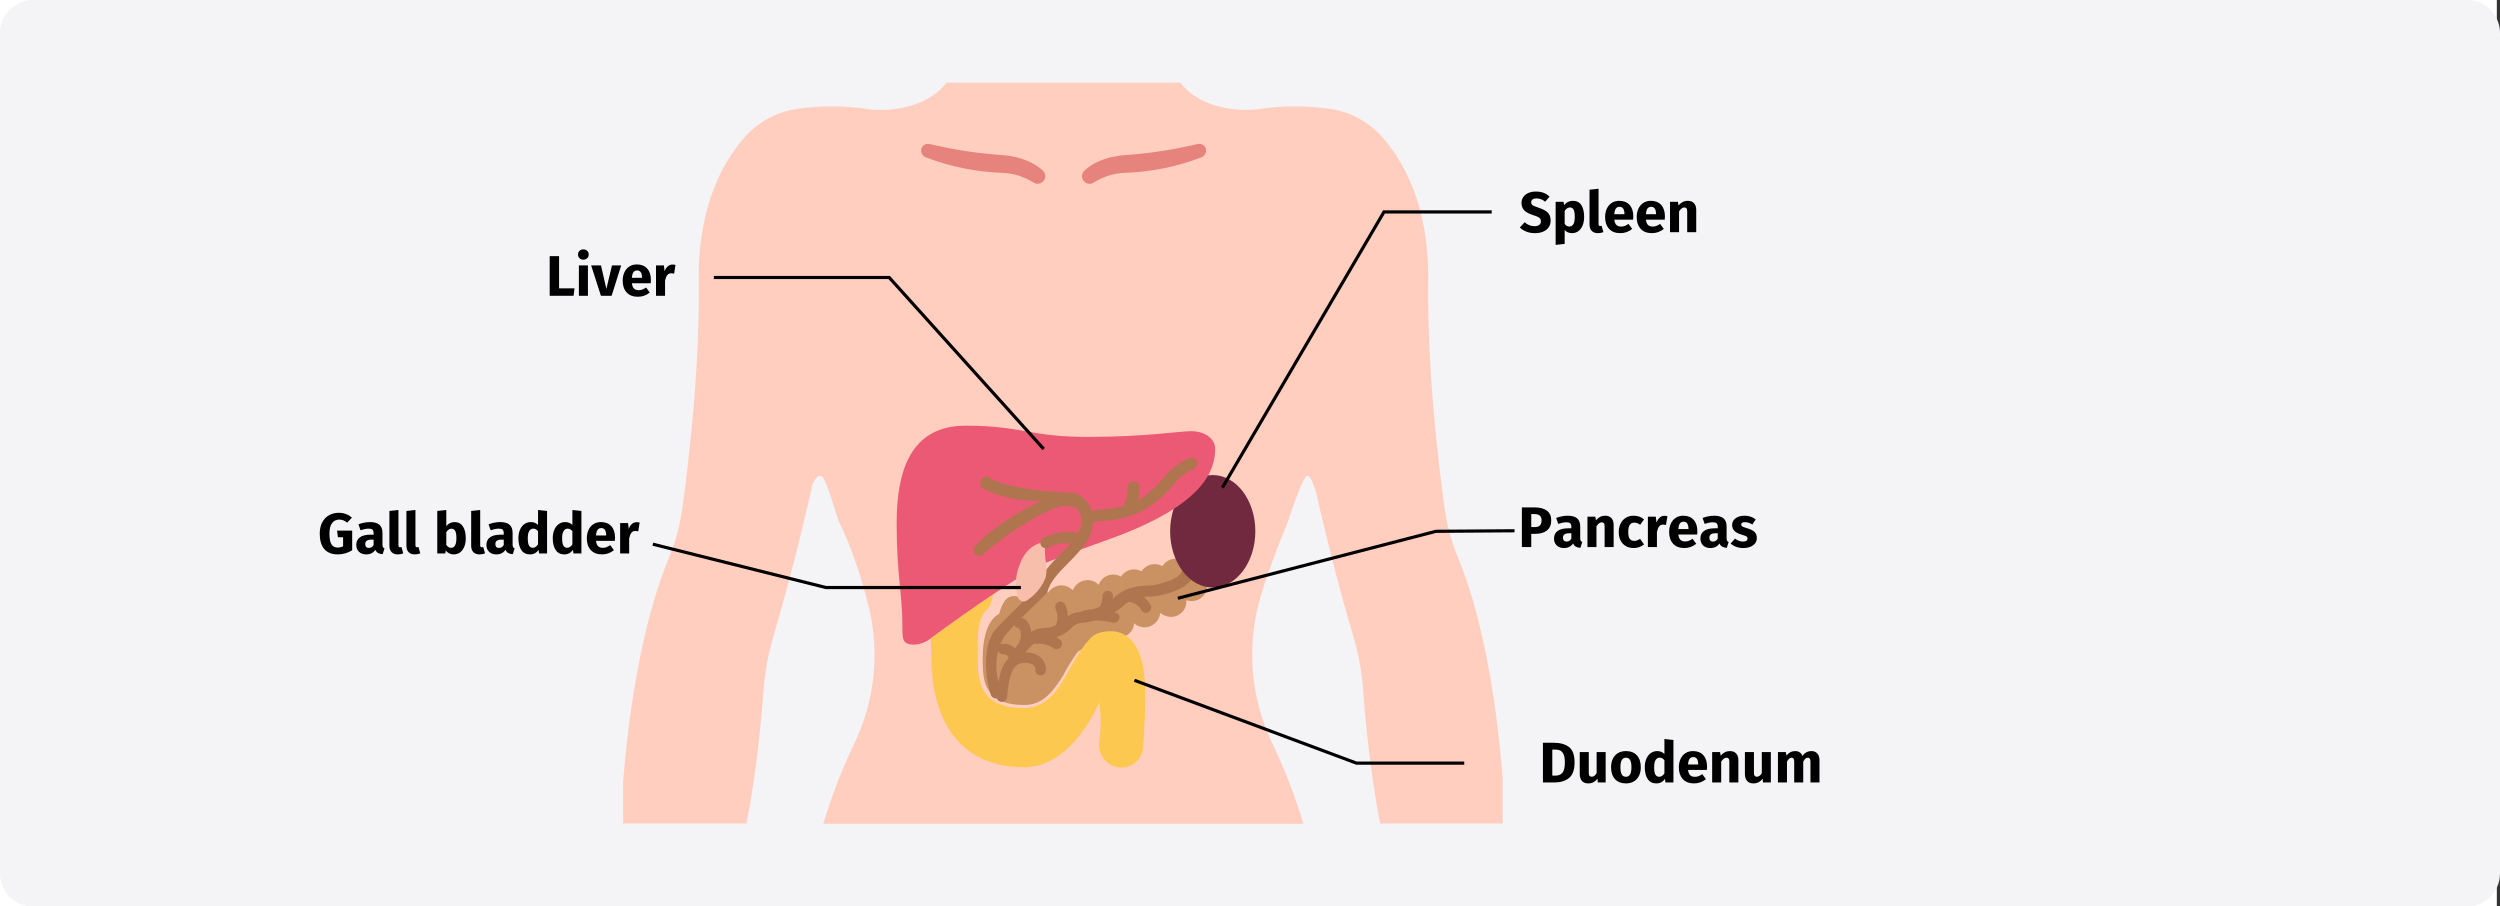 <?xml version="1.0" encoding="UTF-8"?>
<svg xmlns="http://www.w3.org/2000/svg" xmlns:xlink="http://www.w3.org/1999/xlink" width="786px" height="285px" viewBox="0 0 786 285" version="1.1">
  <rect x="0" y="0" width="786" height="285" fill="#333333" stroke="none"/>
  <title>bauchspeicheldreusenkrebs-definition</title>
  <defs>
    <path d="M79.804,33.662 L80.11,31.322 L75.25,31.322 L75.25,21.188 L72.298,21.188 L72.298,33.662 L79.804,33.662 Z M82.882,22.304 C83.374,22.304 83.779,22.151 84.097,21.845 C84.415,21.539 84.574,21.152 84.574,20.684 C84.574,20.216 84.415,19.829 84.097,19.523 C83.779,19.217 83.374,19.064 82.882,19.064 C82.39,19.064 81.988,19.217 81.676,19.523 C81.364,19.829 81.208,20.216 81.208,20.684 C81.208,21.152 81.364,21.539 81.676,21.845 C81.988,22.151 82.39,22.304 82.882,22.304 Z M84.322,33.662 L84.322,24.104 L81.478,24.104 L81.478,33.662 L84.322,33.662 Z M91.774,33.662 L94.78,24.104 L91.882,24.104 L90.118,31.502 L88.426,24.104 L85.33,24.104 L88.408,33.662 L91.774,33.662 Z M100.054,33.968 C101.422,33.968 102.664,33.524 103.78,32.636 L103.78,32.636 L102.61,31.052 C102.19,31.34 101.8,31.553 101.44,31.691 C101.08,31.829 100.708,31.898 100.324,31.898 C99.688,31.898 99.19,31.736 98.83,31.412 C98.47,31.088 98.242,30.524 98.146,29.72 L98.146,29.72 L104.068,29.72 C104.104,29.432 104.122,29.09 104.122,28.694 C104.122,27.158 103.732,25.958 102.952,25.094 C102.172,24.23 101.092,23.798 99.712,23.798 C98.776,23.798 97.972,24.023 97.3,24.473 C96.628,24.923 96.118,25.535 95.77,26.309 C95.422,27.083 95.248,27.956 95.248,28.928 C95.248,30.464 95.662,31.688 96.49,32.6 C97.318,33.512 98.506,33.968 100.054,33.968 Z M101.332,28.01 L98.146,28.01 C98.206,27.182 98.371,26.588 98.641,26.228 C98.911,25.868 99.292,25.688 99.784,25.688 C100.792,25.688 101.308,26.42 101.332,27.884 L101.332,27.884 L101.332,28.01 Z M108.568,33.662 L108.568,28.928 C108.736,28.148 108.967,27.563 109.261,27.173 C109.555,26.783 109.984,26.588 110.548,26.588 C110.764,26.588 111.052,26.63 111.412,26.714 L111.412,26.714 L111.862,23.96 C111.574,23.876 111.256,23.834 110.908,23.834 C110.356,23.834 109.861,24.023 109.423,24.401 C108.985,24.779 108.658,25.298 108.442,25.958 L108.442,25.958 L108.208,24.104 L105.724,24.104 L105.724,33.662 L108.568,33.662 Z" id="path-1"></path>
    <path d="M382.05,13.968 C383.07,13.968 383.952,13.803 384.696,13.473 C385.44,13.143 386.01,12.681 386.406,12.087 C386.802,11.493 387,10.806 387,10.026 C387,8.934 386.7,8.091 386.1,7.497 C385.5,6.903 384.564,6.402 383.292,5.994 C382.62,5.778 382.116,5.592 381.78,5.436 C381.444,5.28 381.21,5.115 381.078,4.941 C380.946,4.767 380.88,4.542 380.88,4.266 C380.88,3.87 381.03,3.567 381.33,3.357 C381.63,3.147 382.038,3.042 382.554,3.042 C383.526,3.042 384.438,3.39 385.29,4.086 L385.29,4.086 L386.658,2.484 C386.094,1.944 385.467,1.542 384.777,1.278 C384.087,1.014 383.274,0.882 382.338,0.882 C381.474,0.882 380.7,1.029 380.016,1.323 C379.332,1.617 378.798,2.037 378.414,2.583 C378.03,3.129 377.838,3.762 377.838,4.482 C377.838,5.418 378.129,6.192 378.711,6.804 C379.293,7.416 380.274,7.932 381.654,8.352 C382.266,8.544 382.734,8.724 383.058,8.892 C383.382,9.06 383.61,9.249 383.742,9.459 C383.874,9.669 383.94,9.93 383.94,10.242 C383.94,10.722 383.763,11.097 383.409,11.367 C383.055,11.637 382.572,11.772 381.96,11.772 C381.36,11.772 380.805,11.67 380.295,11.466 C379.785,11.262 379.29,10.956 378.81,10.548 L378.81,10.548 L377.316,12.186 C377.88,12.726 378.555,13.158 379.341,13.482 C380.127,13.806 381.03,13.968 382.05,13.968 Z M388.566,17.658 L391.41,17.352 L391.41,12.978 C391.998,13.638 392.772,13.968 393.732,13.968 C394.5,13.968 395.172,13.749 395.748,13.311 C396.324,12.873 396.765,12.267 397.071,11.493 C397.377,10.719 397.53,9.84 397.53,8.856 C397.53,7.26 397.236,6.018 396.648,5.13 C396.06,4.242 395.166,3.798 393.966,3.798 C393.462,3.798 392.97,3.909 392.49,4.131 C392.01,4.353 391.584,4.698 391.212,5.166 L391.212,5.166 L391.068,4.104 L388.566,4.104 L388.566,17.658 Z M392.868,11.88 C392.28,11.88 391.794,11.598 391.41,11.034 L391.41,11.034 L391.41,7.002 C391.626,6.642 391.875,6.366 392.157,6.174 C392.439,5.982 392.742,5.886 393.066,5.886 C393.57,5.886 393.948,6.105 394.2,6.543 C394.452,6.981 394.578,7.764 394.578,8.892 C394.578,10.884 394.008,11.88 392.868,11.88 Z M401.85,13.968 C402.486,13.968 403.062,13.86 403.578,13.644 L403.578,13.644 L403.02,11.628 C402.876,11.688 402.72,11.718 402.552,11.718 C402.228,11.718 402.066,11.52 402.066,11.124 L402.066,11.124 L402.066,0 L399.222,0.306 L399.222,11.232 C399.222,12.108 399.453,12.783 399.915,13.257 C400.377,13.731 401.022,13.968 401.85,13.968 Z M408.924,13.968 C410.292,13.968 411.534,13.524 412.65,12.636 L412.65,12.636 L411.48,11.052 C411.06,11.34 410.67,11.553 410.31,11.691 C409.95,11.829 409.578,11.898 409.194,11.898 C408.558,11.898 408.06,11.736 407.7,11.412 C407.34,11.088 407.112,10.524 407.016,9.72 L407.016,9.72 L412.938,9.72 C412.974,9.432 412.992,9.09 412.992,8.694 C412.992,7.158 412.602,5.958 411.822,5.094 C411.042,4.23 409.962,3.798 408.582,3.798 C407.646,3.798 406.842,4.023 406.17,4.473 C405.498,4.923 404.988,5.535 404.64,6.309 C404.292,7.083 404.118,7.956 404.118,8.928 C404.118,10.464 404.532,11.688 405.36,12.6 C406.188,13.512 407.376,13.968 408.924,13.968 Z M410.202,8.01 L407.016,8.01 C407.076,7.182 407.241,6.588 407.511,6.228 C407.781,5.868 408.162,5.688 408.654,5.688 C409.662,5.688 410.178,6.42 410.202,7.884 L410.202,7.884 L410.202,8.01 Z M418.86,13.968 C420.228,13.968 421.47,13.524 422.586,12.636 L422.586,12.636 L421.416,11.052 C420.996,11.34 420.606,11.553 420.246,11.691 C419.886,11.829 419.514,11.898 419.13,11.898 C418.494,11.898 417.996,11.736 417.636,11.412 C417.276,11.088 417.048,10.524 416.952,9.72 L416.952,9.72 L422.874,9.72 C422.91,9.432 422.928,9.09 422.928,8.694 C422.928,7.158 422.538,5.958 421.758,5.094 C420.978,4.23 419.898,3.798 418.518,3.798 C417.582,3.798 416.778,4.023 416.106,4.473 C415.434,4.923 414.924,5.535 414.576,6.309 C414.228,7.083 414.054,7.956 414.054,8.928 C414.054,10.464 414.468,11.688 415.296,12.6 C416.124,13.512 417.312,13.968 418.86,13.968 Z M420.138,8.01 L416.952,8.01 C417.012,7.182 417.177,6.588 417.447,6.228 C417.717,5.868 418.098,5.688 418.59,5.688 C419.598,5.688 420.114,6.42 420.138,7.884 L420.138,7.884 L420.138,8.01 Z M427.374,13.662 L427.374,7.128 C427.902,6.3 428.454,5.886 429.03,5.886 C429.33,5.886 429.555,5.979 429.705,6.165 C429.855,6.351 429.93,6.684 429.93,7.164 L429.93,7.164 L429.93,13.662 L432.774,13.662 L432.774,6.678 C432.774,5.766 432.54,5.058 432.072,4.554 C431.604,4.05 430.956,3.798 430.128,3.798 C429.54,3.798 429.009,3.918 428.535,4.158 C428.061,4.398 427.62,4.758 427.212,5.238 L427.212,5.238 L427.014,4.104 L424.53,4.104 L424.53,13.662 L427.374,13.662 Z" id="path-2"></path>
    <path d="M380.907,112.662 L380.907,108.504 L382.257,108.504 C383.757,108.504 384.954,108.147 385.848,107.433 C386.742,106.719 387.189,105.66 387.189,104.256 C387.189,102.912 386.733,101.898 385.821,101.214 C384.909,100.53 383.631,100.188 381.987,100.188 L381.987,100.188 L377.955,100.188 L377.955,112.662 L380.907,112.662 Z M382.005,106.38 L380.907,106.38 L380.907,102.294 L381.951,102.294 C383.415,102.294 384.147,102.948 384.147,104.256 C384.147,105.012 383.964,105.555 383.598,105.885 C383.232,106.215 382.701,106.38 382.005,106.38 L382.005,106.38 Z M391.167,112.968 C392.463,112.968 393.423,112.488 394.047,111.528 C394.251,111.984 394.539,112.317 394.911,112.527 C395.283,112.737 395.763,112.866 396.351,112.914 L396.351,112.914 L396.945,111.06 C396.717,110.976 396.552,110.85 396.45,110.682 C396.348,110.514 396.297,110.25 396.297,109.89 L396.297,109.89 L396.297,106.182 C396.297,105.054 395.979,104.208 395.343,103.644 C394.707,103.08 393.705,102.798 392.337,102.798 C391.797,102.798 391.212,102.858 390.582,102.978 C389.952,103.098 389.337,103.272 388.737,103.5 L388.737,103.5 L389.385,105.372 C389.853,105.216 390.309,105.093 390.753,105.003 C391.197,104.913 391.575,104.868 391.887,104.868 C392.487,104.868 392.907,104.973 393.147,105.183 C393.387,105.393 393.507,105.78 393.507,106.344 L393.507,106.344 L393.507,106.758 L392.535,106.758 C391.083,106.758 389.973,107.034 389.205,107.586 C388.437,108.138 388.053,108.936 388.053,109.98 C388.053,110.868 388.335,111.588 388.899,112.14 C389.463,112.692 390.219,112.968 391.167,112.968 Z M391.995,110.934 C391.647,110.934 391.374,110.829 391.176,110.619 C390.978,110.409 390.879,110.112 390.879,109.728 C390.879,109.248 391.038,108.894 391.356,108.666 C391.674,108.438 392.157,108.324 392.805,108.324 L392.805,108.324 L393.507,108.324 L393.507,110.016 C393.147,110.628 392.643,110.934 391.995,110.934 Z M401.409,112.662 L401.409,106.128 C401.937,105.3 402.489,104.886 403.065,104.886 C403.365,104.886 403.59,104.979 403.74,105.165 C403.89,105.351 403.965,105.684 403.965,106.164 L403.965,106.164 L403.965,112.662 L406.809,112.662 L406.809,105.678 C406.809,104.766 406.575,104.058 406.107,103.554 C405.639,103.05 404.991,102.798 404.163,102.798 C403.575,102.798 403.044,102.918 402.57,103.158 C402.096,103.398 401.655,103.758 401.247,104.238 L401.247,104.238 L401.049,103.104 L398.565,103.104 L398.565,112.662 L401.409,112.662 Z M413.145,112.968 C414.345,112.968 415.419,112.59 416.367,111.834 L416.367,111.834 L415.125,110.07 C414.753,110.298 414.435,110.463 414.171,110.565 C413.907,110.667 413.613,110.718 413.289,110.718 C412.677,110.718 412.209,110.508 411.885,110.088 C411.561,109.668 411.399,108.954 411.399,107.946 C411.399,106.902 411.561,106.146 411.885,105.678 C412.209,105.21 412.689,104.976 413.325,104.976 C413.937,104.976 414.543,105.204 415.143,105.66 L415.143,105.66 L416.367,103.968 C415.899,103.572 415.401,103.278 414.873,103.086 C414.345,102.894 413.751,102.798 413.091,102.798 C412.155,102.798 411.333,103.017 410.625,103.455 C409.917,103.893 409.371,104.502 408.987,105.282 C408.603,106.062 408.411,106.956 408.411,107.964 C408.411,108.972 408.603,109.851 408.987,110.601 C409.371,111.351 409.917,111.933 410.625,112.347 C411.333,112.761 412.173,112.968 413.145,112.968 Z M420.417,112.662 L420.417,107.928 C420.585,107.148 420.816,106.563 421.11,106.173 C421.404,105.783 421.833,105.588 422.397,105.588 C422.613,105.588 422.901,105.63 423.261,105.714 L423.261,105.714 L423.711,102.96 C423.423,102.876 423.105,102.834 422.757,102.834 C422.205,102.834 421.71,103.023 421.272,103.401 C420.834,103.779 420.507,104.298 420.291,104.958 L420.291,104.958 L420.057,103.104 L417.573,103.104 L417.573,112.662 L420.417,112.662 Z M429.057,112.968 C430.425,112.968 431.667,112.524 432.783,111.636 L432.783,111.636 L431.613,110.052 C431.193,110.34 430.803,110.553 430.443,110.691 C430.083,110.829 429.711,110.898 429.327,110.898 C428.691,110.898 428.193,110.736 427.833,110.412 C427.473,110.088 427.245,109.524 427.149,108.72 L427.149,108.72 L433.071,108.72 C433.107,108.432 433.125,108.09 433.125,107.694 C433.125,106.158 432.735,104.958 431.955,104.094 C431.175,103.23 430.095,102.798 428.715,102.798 C427.779,102.798 426.975,103.023 426.303,103.473 C425.631,103.923 425.121,104.535 424.773,105.309 C424.425,106.083 424.251,106.956 424.251,107.928 C424.251,109.464 424.665,110.688 425.493,111.6 C426.321,112.512 427.509,112.968 429.057,112.968 Z M430.335,107.01 L427.149,107.01 C427.209,106.182 427.374,105.588 427.644,105.228 C427.914,104.868 428.295,104.688 428.787,104.688 C429.795,104.688 430.311,105.42 430.335,106.884 L430.335,106.884 L430.335,107.01 Z M437.193,112.968 C438.489,112.968 439.449,112.488 440.073,111.528 C440.277,111.984 440.565,112.317 440.937,112.527 C441.309,112.737 441.789,112.866 442.377,112.914 L442.377,112.914 L442.971,111.06 C442.743,110.976 442.578,110.85 442.476,110.682 C442.374,110.514 442.323,110.25 442.323,109.89 L442.323,109.89 L442.323,106.182 C442.323,105.054 442.005,104.208 441.369,103.644 C440.733,103.08 439.731,102.798 438.363,102.798 C437.823,102.798 437.238,102.858 436.608,102.978 C435.978,103.098 435.363,103.272 434.763,103.5 L434.763,103.5 L435.411,105.372 C435.879,105.216 436.335,105.093 436.779,105.003 C437.223,104.913 437.601,104.868 437.913,104.868 C438.513,104.868 438.933,104.973 439.173,105.183 C439.413,105.393 439.533,105.78 439.533,106.344 L439.533,106.344 L439.533,106.758 L438.561,106.758 C437.109,106.758 435.999,107.034 435.231,107.586 C434.463,108.138 434.079,108.936 434.079,109.98 C434.079,110.868 434.361,111.588 434.925,112.14 C435.489,112.692 436.245,112.968 437.193,112.968 Z M438.021,110.934 C437.673,110.934 437.4,110.829 437.202,110.619 C437.004,110.409 436.905,110.112 436.905,109.728 C436.905,109.248 437.064,108.894 437.382,108.666 C437.7,108.438 438.183,108.324 438.831,108.324 L438.831,108.324 L439.533,108.324 L439.533,110.016 C439.173,110.628 438.669,110.934 438.021,110.934 Z M447.579,112.968 C448.371,112.968 449.091,112.842 449.739,112.59 C450.387,112.338 450.897,111.975 451.269,111.501 C451.641,111.027 451.827,110.466 451.827,109.818 C451.827,109.002 451.584,108.363 451.098,107.901 C450.612,107.439 449.871,107.064 448.875,106.776 C448.299,106.608 447.873,106.464 447.597,106.344 C447.321,106.224 447.138,106.107 447.048,105.993 C446.958,105.879 446.913,105.732 446.913,105.552 C446.913,105.324 447.012,105.147 447.21,105.021 C447.408,104.895 447.693,104.832 448.065,104.832 C448.857,104.832 449.643,105.078 450.423,105.57 L450.423,105.57 L451.467,103.968 C451.011,103.596 450.483,103.308 449.883,103.104 C449.283,102.9 448.641,102.798 447.957,102.798 C447.177,102.798 446.49,102.927 445.896,103.185 C445.302,103.443 444.846,103.791 444.528,104.229 C444.21,104.667 444.051,105.162 444.051,105.714 C444.051,106.446 444.285,107.058 444.753,107.55 C445.221,108.042 445.929,108.426 446.877,108.702 C447.477,108.87 447.915,109.011 448.191,109.125 C448.467,109.239 448.653,109.362 448.749,109.494 C448.845,109.626 448.893,109.806 448.893,110.034 C448.893,110.322 448.77,110.544 448.524,110.7 C448.278,110.856 447.939,110.934 447.507,110.934 C446.619,110.934 445.773,110.622 444.969,109.998 L444.969,109.998 L443.583,111.546 C444.063,111.99 444.648,112.338 445.338,112.59 C446.028,112.842 446.775,112.968 447.579,112.968 Z" id="path-3"></path>
    <path d="M388.314,186.662 C390.15,186.662 391.644,186.191 392.796,185.249 C393.948,184.307 394.524,182.678 394.524,180.362 C394.524,178.01 393.933,176.393 392.751,175.511 C391.569,174.629 390,174.188 388.044,174.188 L388.044,174.188 L384.57,174.188 L384.57,186.662 L388.314,186.662 Z M388.494,184.52 L387.522,184.52 L387.522,176.33 L388.458,176.33 C389.094,176.33 389.628,176.441 390.06,176.663 C390.492,176.885 390.834,177.29 391.086,177.878 C391.338,178.466 391.464,179.294 391.464,180.362 C391.464,181.922 391.212,183.005 390.708,183.611 C390.204,184.217 389.466,184.52 388.494,184.52 L388.494,184.52 Z M398.808,186.968 C400.044,186.968 401.01,186.464 401.706,185.456 L401.706,185.456 L401.832,186.662 L404.298,186.662 L404.298,177.104 L401.454,177.104 L401.454,183.746 C401.022,184.49 400.506,184.862 399.906,184.862 C399.594,184.862 399.363,184.769 399.213,184.583 C399.063,184.397 398.988,184.07 398.988,183.602 L398.988,183.602 L398.988,177.104 L396.144,177.104 L396.144,183.962 C396.144,184.91 396.369,185.648 396.819,186.176 C397.269,186.704 397.932,186.968 398.808,186.968 Z M410.67,186.968 C411.63,186.968 412.461,186.758 413.163,186.338 C413.865,185.918 414.405,185.327 414.783,184.565 C415.161,183.803 415.35,182.912 415.35,181.892 C415.35,180.284 414.936,179.033 414.108,178.139 C413.28,177.245 412.134,176.798 410.67,176.798 C409.71,176.798 408.879,177.008 408.177,177.428 C407.475,177.848 406.935,178.439 406.557,179.201 C406.179,179.963 405.99,180.854 405.99,181.874 C405.99,183.482 406.407,184.733 407.241,185.627 C408.075,186.521 409.218,186.968 410.67,186.968 Z M410.67,184.88 C410.082,184.88 409.647,184.64 409.365,184.16 C409.083,183.68 408.942,182.918 408.942,181.874 C408.942,180.854 409.086,180.101 409.374,179.615 C409.662,179.129 410.094,178.886 410.67,178.886 C411.258,178.886 411.693,179.126 411.975,179.606 C412.257,180.086 412.398,180.848 412.398,181.892 C412.398,182.912 412.254,183.665 411.966,184.151 C411.678,184.637 411.246,184.88 410.67,184.88 Z M420.228,186.968 C421.368,186.968 422.274,186.494 422.946,185.546 L422.946,185.546 L423.09,186.662 L425.61,186.662 L425.61,173.306 L422.766,173 L422.766,177.698 C422.166,177.098 421.41,176.798 420.498,176.798 C419.73,176.798 419.049,177.014 418.455,177.446 C417.861,177.878 417.402,178.478 417.078,179.246 C416.754,180.014 416.592,180.884 416.592,181.856 C416.592,183.44 416.901,184.688 417.519,185.6 C418.137,186.512 419.04,186.968 420.228,186.968 Z M421.11,184.88 C420.606,184.88 420.219,184.658 419.949,184.214 C419.679,183.77 419.544,182.99 419.544,181.874 C419.544,180.854 419.7,180.098 420.012,179.606 C420.324,179.114 420.744,178.868 421.272,178.868 C421.572,178.868 421.839,178.934 422.073,179.066 C422.307,179.198 422.538,179.402 422.766,179.678 L422.766,179.678 L422.766,183.8 C422.322,184.52 421.77,184.88 421.11,184.88 Z M432.108,186.968 C433.476,186.968 434.718,186.524 435.834,185.636 L435.834,185.636 L434.664,184.052 C434.244,184.34 433.854,184.553 433.494,184.691 C433.134,184.829 432.762,184.898 432.378,184.898 C431.742,184.898 431.244,184.736 430.884,184.412 C430.524,184.088 430.296,183.524 430.2,182.72 L430.2,182.72 L436.122,182.72 C436.158,182.432 436.176,182.09 436.176,181.694 C436.176,180.158 435.786,178.958 435.006,178.094 C434.226,177.23 433.146,176.798 431.766,176.798 C430.83,176.798 430.026,177.023 429.354,177.473 C428.682,177.923 428.172,178.535 427.824,179.309 C427.476,180.083 427.302,180.956 427.302,181.928 C427.302,183.464 427.716,184.688 428.544,185.6 C429.372,186.512 430.56,186.968 432.108,186.968 Z M433.386,181.01 L430.2,181.01 C430.26,180.182 430.425,179.588 430.695,179.228 C430.965,178.868 431.346,178.688 431.838,178.688 C432.846,178.688 433.362,179.42 433.386,180.884 L433.386,180.884 L433.386,181.01 Z M440.622,186.662 L440.622,180.128 C441.15,179.3 441.702,178.886 442.278,178.886 C442.578,178.886 442.803,178.979 442.953,179.165 C443.103,179.351 443.178,179.684 443.178,180.164 L443.178,180.164 L443.178,186.662 L446.022,186.662 L446.022,179.678 C446.022,178.766 445.788,178.058 445.32,177.554 C444.852,177.05 444.204,176.798 443.376,176.798 C442.788,176.798 442.257,176.918 441.783,177.158 C441.309,177.398 440.868,177.758 440.46,178.238 L440.46,178.238 L440.262,177.104 L437.778,177.104 L437.778,186.662 L440.622,186.662 Z M450.738,186.968 C451.974,186.968 452.94,186.464 453.636,185.456 L453.636,185.456 L453.762,186.662 L456.228,186.662 L456.228,177.104 L453.384,177.104 L453.384,183.746 C452.952,184.49 452.436,184.862 451.836,184.862 C451.524,184.862 451.293,184.769 451.143,184.583 C450.993,184.397 450.918,184.07 450.918,183.602 L450.918,183.602 L450.918,177.104 L448.074,177.104 L448.074,183.962 C448.074,184.91 448.299,185.648 448.749,186.176 C449.199,186.704 449.862,186.968 450.738,186.968 Z M461.304,186.662 L461.304,180.128 C461.52,179.72 461.745,179.411 461.979,179.201 C462.213,178.991 462.474,178.886 462.762,178.886 C463.302,178.886 463.572,179.312 463.572,180.164 L463.572,180.164 L463.572,186.662 L466.416,186.662 L466.416,180.128 C466.632,179.708 466.854,179.396 467.082,179.192 C467.31,178.988 467.574,178.886 467.874,178.886 C468.414,178.886 468.684,179.312 468.684,180.164 L468.684,180.164 L468.684,186.662 L471.528,186.662 L471.528,179.678 C471.528,178.778 471.3,178.073 470.844,177.563 C470.388,177.053 469.782,176.798 469.026,176.798 C468.426,176.798 467.895,176.921 467.433,177.167 C466.971,177.413 466.548,177.794 466.164,178.31 C465.984,177.83 465.699,177.458 465.309,177.194 C464.919,176.93 464.454,176.798 463.914,176.798 C463.338,176.798 462.825,176.915 462.375,177.149 C461.925,177.383 461.514,177.74 461.142,178.22 L461.142,178.22 L460.944,177.104 L458.46,177.104 L458.46,186.662 L461.304,186.662 Z" id="path-4"></path>
    <path d="M5.724,114.968 C6.504,114.968 7.284,114.854 8.064,114.626 C8.844,114.398 9.558,114.074 10.206,113.654 L10.206,113.654 L10.206,107.48 L5.436,107.48 L5.724,109.568 L7.344,109.568 L7.344,112.394 C6.84,112.67 6.276,112.808 5.652,112.808 C4.764,112.808 4.11,112.475 3.69,111.809 C3.27,111.143 3.06,110.012 3.06,108.416 C3.06,106.94 3.336,105.839 3.888,105.113 C4.44,104.387 5.178,104.024 6.102,104.024 C6.594,104.024 7.029,104.099 7.407,104.249 C7.785,104.399 8.196,104.642 8.64,104.978 L8.64,104.978 L10.134,103.412 C8.97,102.392 7.584,101.882 5.976,101.882 C4.848,101.882 3.831,102.137 2.925,102.647 C2.019,103.157 1.305,103.904 0.783,104.888 C0.261,105.872 -1.42108547e-14,107.048 -1.42108547e-14,108.416 C-1.42108547e-14,110.564 0.48,112.193 1.44,113.303 C2.4,114.413 3.828,114.968 5.724,114.968 Z M14.598,114.968 C15.894,114.968 16.854,114.488 17.478,113.528 C17.682,113.984 17.97,114.317 18.342,114.527 C18.714,114.737 19.194,114.866 19.782,114.914 L19.782,114.914 L20.376,113.06 C20.148,112.976 19.983,112.85 19.881,112.682 C19.779,112.514 19.728,112.25 19.728,111.89 L19.728,111.89 L19.728,108.182 C19.728,107.054 19.41,106.208 18.774,105.644 C18.138,105.08 17.136,104.798 15.768,104.798 C15.228,104.798 14.643,104.858 14.013,104.978 C13.383,105.098 12.768,105.272 12.168,105.5 L12.168,105.5 L12.816,107.372 C13.284,107.216 13.74,107.093 14.184,107.003 C14.628,106.913 15.006,106.868 15.318,106.868 C15.918,106.868 16.338,106.973 16.578,107.183 C16.818,107.393 16.938,107.78 16.938,108.344 L16.938,108.344 L16.938,108.758 L15.966,108.758 C14.514,108.758 13.404,109.034 12.636,109.586 C11.868,110.138 11.484,110.936 11.484,111.98 C11.484,112.868 11.766,113.588 12.33,114.14 C12.894,114.692 13.65,114.968 14.598,114.968 Z M15.426,112.934 C15.078,112.934 14.805,112.829 14.607,112.619 C14.409,112.409 14.31,112.112 14.31,111.728 C14.31,111.248 14.469,110.894 14.787,110.666 C15.105,110.438 15.588,110.324 16.236,110.324 L16.236,110.324 L16.938,110.324 L16.938,112.016 C16.578,112.628 16.074,112.934 15.426,112.934 Z M24.534,114.968 C25.17,114.968 25.746,114.86 26.262,114.644 L26.262,114.644 L25.704,112.628 C25.56,112.688 25.404,112.718 25.236,112.718 C24.912,112.718 24.75,112.52 24.75,112.124 L24.75,112.124 L24.75,101 L21.906,101.306 L21.906,112.232 C21.906,113.108 22.137,113.783 22.599,114.257 C23.061,114.731 23.706,114.968 24.534,114.968 Z M29.88,114.968 C30.516,114.968 31.092,114.86 31.608,114.644 L31.608,114.644 L31.05,112.628 C30.906,112.688 30.75,112.718 30.582,112.718 C30.258,112.718 30.096,112.52 30.096,112.124 L30.096,112.124 L30.096,101 L27.252,101.306 L27.252,112.232 C27.252,113.108 27.483,113.783 27.945,114.257 C28.407,114.731 29.052,114.968 29.88,114.968 Z M42.12,114.968 C42.9,114.968 43.575,114.752 44.145,114.32 C44.715,113.888 45.153,113.288 45.459,112.52 C45.765,111.752 45.918,110.876 45.918,109.892 C45.918,108.284 45.612,107.033 45,106.139 C44.388,105.245 43.512,104.798 42.372,104.798 C41.844,104.798 41.355,104.912 40.905,105.14 C40.455,105.368 40.086,105.68 39.798,106.076 L39.798,106.076 L39.798,101 L36.954,101.306 L36.954,114.662 L39.474,114.662 L39.618,113.744 C39.918,114.128 40.281,114.428 40.707,114.644 C41.133,114.86 41.604,114.968 42.12,114.968 Z M41.292,112.898 C40.992,112.898 40.713,112.817 40.455,112.655 C40.197,112.493 39.978,112.268 39.798,111.98 L39.798,111.98 L39.798,108.002 C40.242,107.258 40.782,106.886 41.418,106.886 C41.922,106.886 42.306,107.102 42.57,107.534 C42.834,107.966 42.966,108.752 42.966,109.892 C42.966,111.896 42.408,112.898 41.292,112.898 Z M50.238,114.968 C50.874,114.968 51.45,114.86 51.966,114.644 L51.966,114.644 L51.408,112.628 C51.264,112.688 51.108,112.718 50.94,112.718 C50.616,112.718 50.454,112.52 50.454,112.124 L50.454,112.124 L50.454,101 L47.61,101.306 L47.61,112.232 C47.61,113.108 47.841,113.783 48.303,114.257 C48.765,114.731 49.41,114.968 50.238,114.968 Z M55.512,114.968 C56.808,114.968 57.768,114.488 58.392,113.528 C58.596,113.984 58.884,114.317 59.256,114.527 C59.628,114.737 60.108,114.866 60.696,114.914 L60.696,114.914 L61.29,113.06 C61.062,112.976 60.897,112.85 60.795,112.682 C60.693,112.514 60.642,112.25 60.642,111.89 L60.642,111.89 L60.642,108.182 C60.642,107.054 60.324,106.208 59.688,105.644 C59.052,105.08 58.05,104.798 56.682,104.798 C56.142,104.798 55.557,104.858 54.927,104.978 C54.297,105.098 53.682,105.272 53.082,105.5 L53.082,105.5 L53.73,107.372 C54.198,107.216 54.654,107.093 55.098,107.003 C55.542,106.913 55.92,106.868 56.232,106.868 C56.832,106.868 57.252,106.973 57.492,107.183 C57.732,107.393 57.852,107.78 57.852,108.344 L57.852,108.344 L57.852,108.758 L56.88,108.758 C55.428,108.758 54.318,109.034 53.55,109.586 C52.782,110.138 52.398,110.936 52.398,111.98 C52.398,112.868 52.68,113.588 53.244,114.14 C53.808,114.692 54.564,114.968 55.512,114.968 Z M56.34,112.934 C55.992,112.934 55.719,112.829 55.521,112.619 C55.323,112.409 55.224,112.112 55.224,111.728 C55.224,111.248 55.383,110.894 55.701,110.666 C56.019,110.438 56.502,110.324 57.15,110.324 L57.15,110.324 L57.852,110.324 L57.852,112.016 C57.492,112.628 56.988,112.934 56.34,112.934 Z M66.096,114.968 C67.236,114.968 68.142,114.494 68.814,113.546 L68.814,113.546 L68.958,114.662 L71.478,114.662 L71.478,101.306 L68.634,101 L68.634,105.698 C68.034,105.098 67.278,104.798 66.366,104.798 C65.598,104.798 64.917,105.014 64.323,105.446 C63.729,105.878 63.27,106.478 62.946,107.246 C62.622,108.014 62.46,108.884 62.46,109.856 C62.46,111.44 62.769,112.688 63.387,113.6 C64.005,114.512 64.908,114.968 66.096,114.968 Z M66.978,112.88 C66.474,112.88 66.087,112.658 65.817,112.214 C65.547,111.77 65.412,110.99 65.412,109.874 C65.412,108.854 65.568,108.098 65.88,107.606 C66.192,107.114 66.612,106.868 67.14,106.868 C67.44,106.868 67.707,106.934 67.941,107.066 C68.175,107.198 68.406,107.402 68.634,107.678 L68.634,107.678 L68.634,111.8 C68.19,112.52 67.638,112.88 66.978,112.88 Z M76.896,114.968 C78.036,114.968 78.942,114.494 79.614,113.546 L79.614,113.546 L79.758,114.662 L82.278,114.662 L82.278,101.306 L79.434,101 L79.434,105.698 C78.834,105.098 78.078,104.798 77.166,104.798 C76.398,104.798 75.717,105.014 75.123,105.446 C74.529,105.878 74.07,106.478 73.746,107.246 C73.422,108.014 73.26,108.884 73.26,109.856 C73.26,111.44 73.569,112.688 74.187,113.6 C74.805,114.512 75.708,114.968 76.896,114.968 Z M77.778,112.88 C77.274,112.88 76.887,112.658 76.617,112.214 C76.347,111.77 76.212,110.99 76.212,109.874 C76.212,108.854 76.368,108.098 76.68,107.606 C76.992,107.114 77.412,106.868 77.94,106.868 C78.24,106.868 78.507,106.934 78.741,107.066 C78.975,107.198 79.206,107.402 79.434,107.678 L79.434,107.678 L79.434,111.8 C78.99,112.52 78.438,112.88 77.778,112.88 Z M88.776,114.968 C90.144,114.968 91.386,114.524 92.502,113.636 L92.502,113.636 L91.332,112.052 C90.912,112.34 90.522,112.553 90.162,112.691 C89.802,112.829 89.43,112.898 89.046,112.898 C88.41,112.898 87.912,112.736 87.552,112.412 C87.192,112.088 86.964,111.524 86.868,110.72 L86.868,110.72 L92.79,110.72 C92.826,110.432 92.844,110.09 92.844,109.694 C92.844,108.158 92.454,106.958 91.674,106.094 C90.894,105.23 89.814,104.798 88.434,104.798 C87.498,104.798 86.694,105.023 86.022,105.473 C85.35,105.923 84.84,106.535 84.492,107.309 C84.144,108.083 83.97,108.956 83.97,109.928 C83.97,111.464 84.384,112.688 85.212,113.6 C86.04,114.512 87.228,114.968 88.776,114.968 Z M90.054,109.01 L86.868,109.01 C86.928,108.182 87.093,107.588 87.363,107.228 C87.633,106.868 88.014,106.688 88.506,106.688 C89.514,106.688 90.03,107.42 90.054,108.884 L90.054,108.884 L90.054,109.01 Z M97.29,114.662 L97.29,109.928 C97.458,109.148 97.689,108.563 97.983,108.173 C98.277,107.783 98.706,107.588 99.27,107.588 C99.486,107.588 99.774,107.63 100.134,107.714 L100.134,107.714 L100.584,104.96 C100.296,104.876 99.978,104.834 99.63,104.834 C99.078,104.834 98.583,105.023 98.145,105.401 C97.707,105.779 97.38,106.298 97.164,106.958 L97.164,106.958 L96.93,105.104 L94.446,105.104 L94.446,114.662 L97.29,114.662 Z" id="path-5"></path>
  </defs>
  <g id="Page-1" stroke="none" stroke-width="1" fill="none" fill-rule="evenodd">
    <g id="vorlage" transform="translate(-123, -275)">
      <g id="bauchspeicheldreusenkrebs-definition" transform="translate(123, 275)">
        <polygon id="Path" fill="#FFFFFF" fill-rule="nonzero" points="1.79290637e-14 0 785 0 785 285 0 285"></polygon>
        <path d="M10.376,0 L775.624,0 C781.331,0 786,4.664 786,10.364 L786,274.636 C786,280.336 781.331,285 775.624,285 L10.376,285 C4.669,285 0,280.336 0,274.636 L0,10.364 C0,4.664 4.669,0 10.376,0 Z" id="Path" fill="#F4F4F6" fill-rule="nonzero"></path>
        <g id="Group" transform="translate(195.922, 26)">
          <path d="M276.53,218.68 L276.53,232.914 L237.988,232.914 C234.877,216.869 233.322,200.392 232.631,190.817 C232.199,185.21 231.248,179.689 229.606,174.254 C224.335,156.484 220.014,138.368 218.372,131.122 C217.854,129.051 217.594,127.844 217.594,127.844 C216.557,125.083 215.607,122.668 214.57,123.962 C213.446,125.428 211.632,130 209.126,137.678 C204.373,149.41 201.175,158.295 199.706,164.247 C195.99,178.999 197.719,194.699 204.373,208.328 C208.348,216.61 211.459,224.977 213.878,233 L62.911,233 C65.33,224.977 68.441,216.61 72.416,208.328 C79.157,194.612 80.799,178.999 77.083,164.247 C74.836,155.362 71.725,145.7 67.663,137.678 C66.454,133.969 64.207,125.86 62.651,123.962 C61.441,122.495 59.195,125.86 59.195,127.844 C59.195,127.844 54.01,151.308 47.183,174.254 C45.627,179.689 44.59,185.21 44.158,190.817 C43.467,200.392 41.912,216.869 38.801,232.914 L-1.42108547e-14,232.914 L-1.42108547e-14,219.543 C1.555,199.616 5.617,170.458 14.518,148.979 C16.505,144.148 17.888,139.058 18.579,133.882 C20.567,119.562 24.11,90.146 23.764,62.024 C23.505,38.129 31.887,24.154 38.455,16.822 C42.689,12.163 48.479,9.144 54.787,8.195 C62.306,7.16 69.997,7.16 77.515,8.368 C77.515,8.368 93.242,10.524 101.711,0 L175.164,0 C183.547,10.524 199.361,8.368 199.361,8.368 C206.879,7.16 214.57,7.16 222.088,8.195 C228.396,9.058 234.1,12.163 238.42,16.822 C244.988,24.154 253.37,38.129 253.111,62.024 C252.765,90.233 256.309,119.649 258.296,133.882 C258.987,139.058 260.37,144.148 262.358,148.979 C271.172,170.2 274.974,198.839 276.53,218.68 Z" id="Path" fill="#FFCEBF" fill-rule="nonzero"></path>
          <g transform="translate(85.983, 107.83)" fill-rule="nonzero">
            <path d="M97.045,47.79 C98.082,49.516 97.822,51.759 96.526,53.398 C95.23,54.95 93.07,55.554 91.082,54.864 L91.082,55.209 C91.168,57.97 88.922,60.126 86.243,60.126 C85.033,60.126 83.823,59.695 82.873,58.832 C82.7,60.73 81.49,62.283 79.762,63.059 C78.033,63.749 76.046,63.404 74.663,62.11 C74.577,64.008 73.28,65.733 71.379,66.337 C69.565,67.027 67.491,66.51 66.108,65.043 C65.849,65.647 65.503,66.165 65.071,66.682 C64.12,67.718 62.824,68.235 61.441,68.321 C61.009,68.321 60.491,68.235 60.059,68.063 C59.8,68.235 59.627,68.408 59.367,68.58 C58.935,69.702 58.071,70.564 56.948,71.082 C55.22,73.497 53.664,75.999 52.368,78.501 C49.43,83.245 46.146,87.817 40.183,87.817 C27.048,87.817 27.048,79.536 27.048,73.066 C27.048,67.976 28.085,61.938 31.628,59.522 C31.801,59.436 32.06,59.264 32.233,59.177 C32.838,56.848 34.048,53.57 36.813,53.57 C38.196,53.57 39.492,54.088 40.442,55.123 C40.961,53.743 41.998,52.708 43.381,52.19 C43.467,52.104 43.64,52.104 43.726,52.104 C44.936,51.759 46.232,51.845 47.356,52.449 L47.615,52.535 C48.998,50.292 52.022,49.516 54.269,50.896 C54.701,51.155 55.047,51.414 55.392,51.759 C56.343,49.257 59.108,47.963 61.614,48.826 C62.392,49.084 62.997,49.516 63.515,50.033 C64.034,48.653 65.071,47.618 66.454,47.1 C67.836,46.583 69.305,46.755 70.515,47.445 C71.898,45.289 74.749,44.512 76.996,45.806 C78.379,43.563 81.231,42.873 83.564,44.167 C84.774,42.097 87.366,41.321 89.527,42.183 C90.304,39.595 92.983,38.043 95.576,38.733 C97.65,39.337 99.205,41.234 99.205,43.477 C99.119,45.203 98.341,46.755 97.045,47.79 L97.045,47.79 Z" id="Path" fill="#CA9163"></path>
            <path d="M91.687,45.375 C90.909,44.944 89.872,45.289 89.44,46.151 L89.44,46.238 C88.317,48.567 81.144,50.292 79.416,50.292 C77.601,50.292 72.243,50.292 68.441,54.001 L67.923,54.519 C68.009,54.26 68.009,53.915 68.009,53.57 C68.009,52.621 67.231,51.931 66.367,51.931 C65.417,51.931 64.725,52.708 64.725,53.57 C64.725,54.778 64.466,55.899 63.861,56.934 C63.083,57.28 62.306,57.538 61.441,57.797 C60.232,57.797 58.935,58.056 57.726,58.573 C56.343,58.66 54.96,59.091 53.837,59.867 C53.75,58.66 53.491,57.452 52.973,56.244 C52.713,55.727 52.195,55.382 51.59,55.295 C50.985,55.295 50.467,55.554 50.121,56.072 C49.775,56.589 49.775,57.193 50.035,57.711 C50.726,59.264 50.726,61.161 50.035,62.8 C48.911,63.318 47.788,63.577 46.578,63.577 C45.022,63.663 43.553,64.008 42.344,64.871 C42.257,63.922 41.912,63.059 41.479,62.197 C40.875,61.075 39.751,60.299 38.455,60.299 C37.504,60.299 36.813,61.075 36.727,61.938 C36.727,62.369 36.899,62.8 37.159,63.059 C37.418,63.404 37.85,63.577 38.282,63.577 C38.541,63.836 38.714,64.094 38.887,64.439 C39.233,65.561 39.146,66.769 38.628,67.804 C38.541,67.89 38.541,68.063 38.541,68.235 C38.023,68.839 37.591,69.443 37.159,70.047 C36.208,69.011 34.912,68.494 33.529,68.58 C32.579,68.494 31.887,69.184 31.801,70.133 C31.715,71.082 32.406,71.772 33.356,71.858 L33.529,71.858 C33.961,71.772 34.393,71.944 34.653,72.203 C34.998,72.462 35.171,72.807 35.171,73.238 C31.715,76.344 31.715,84.194 31.542,84.539 C31.369,84.97 31.369,85.402 31.542,85.833 C31.715,86.264 31.974,86.523 32.406,86.696 C32.665,86.782 32.838,86.868 33.097,86.868 C33.788,86.868 34.307,86.437 34.653,85.833 C34.912,85.143 34.825,76.775 38.282,74.964 C39.751,74.36 41.479,74.446 42.862,75.136 C43.381,75.568 43.726,76.171 43.64,76.862 C43.64,77.81 44.418,78.501 45.282,78.501 C46.232,78.501 46.924,77.724 46.924,76.862 C47.01,75.136 46.146,73.497 44.763,72.462 C43.553,71.599 41.998,71.254 40.529,71.254 C41.307,70.219 42.171,69.357 43.208,68.494 C43.294,68.58 43.467,68.58 43.64,68.58 C45.541,68.408 47.356,68.839 49.084,69.788 C49.516,70.219 50.121,70.392 50.726,70.219 C51.331,70.047 51.763,69.615 51.936,69.011 C52.109,68.408 51.936,67.804 51.504,67.372 C51.072,67.027 50.726,66.769 50.207,66.51 C51.936,65.992 53.578,65.043 54.787,63.749 C55.738,62.628 57.121,62.024 58.503,61.938 C59.8,61.852 61.096,61.593 62.392,61.248 C64.293,61.248 66.108,61.506 68.009,61.938 C68.873,62.11 69.737,61.593 69.997,60.73 C70.256,59.867 69.737,59.005 68.873,58.832 L68.787,58.832 C68.7,58.832 68.614,58.746 68.441,58.746 C69.392,58.142 70.342,57.538 71.206,56.676 C71.725,56.158 72.33,55.727 72.935,55.382 C73.021,55.468 73.194,55.468 73.367,55.468 C74.836,55.641 76.132,56.589 76.823,57.883 C77.255,58.746 78.206,59.091 79.07,58.66 C79.934,58.228 80.28,57.28 79.848,56.417 C79.848,56.417 79.848,56.331 79.762,56.331 C79.243,55.382 78.552,54.605 77.774,53.829 C78.725,53.743 79.416,53.743 79.934,53.743 C81.663,53.743 90.736,52.19 92.897,47.963 C93.07,47.532 93.156,47.1 92.983,46.669 C92.378,45.893 92.119,45.548 91.687,45.375 L91.687,45.375 Z" id="Path" fill="#AF754E"></path>
            <path d="M47.356,52.362 C47.183,52.966 34.998,64.094 33.529,66.769 C29.122,74.791 32.751,82.986 32.751,82.986 C33.184,83.59 33.184,84.28 32.838,84.884 C32.751,85.143 32.492,85.315 32.233,85.488 C32.147,85.488 32.147,85.488 32.147,85.488 C31.282,86.006 30.245,85.747 29.727,84.884 C29.295,84.108 25.752,71.772 30.678,64.526 C31.628,63.146 43.986,51.327 44.072,50.81 C45.455,51.068 46.492,51.5 47.356,52.362 Z" id="Path" fill="#AF754E"></path>
            <g transform="translate(9.592, 48.394)" fill="#FDC850" id="Shape">
              <path d="M42.949,-1.62714286e-12 L43.035,0.086 C43.035,-1.62714286e-12 43.035,-1.62714286e-12 42.949,-1.62714286e-12 Z M-6.10622664e-15,22.946 C0.086,22.946 0.086,22.86 0.173,22.86 C0.259,22.86 0.259,22.774 0.346,22.774 C0.259,22.86 0.173,22.946 -6.16173779e-15,22.946 L-6.10622664e-15,22.946 Z"></path>
              <path d="M57.985,16.218 C51.849,16.218 50.985,18.978 48.998,21.307 C47.096,24.068 45.368,26.914 43.899,29.761 C40.702,35.368 37.159,40.372 30.505,40.372 C15.9,40.372 15.9,31.141 15.9,23.636 C15.9,18.029 15.555,12.163 19.098,9.144 C19.271,8.971 19.357,8.799 19.53,8.626 C20.135,7.332 20.567,5.952 20.913,4.572 C19.53,5.348 6.395,14.579 1.21,18.461 C1.037,18.633 1.296,22.17 1.296,23.723 C1.296,49.775 14.863,59.005 30.418,59.005 C45.973,59.005 54.096,38.56 54.096,38.56 C54.701,42.615 54.701,46.842 54.096,50.896 C53.75,53.484 54.787,55.986 56.775,57.625 C59.8,59.954 64.12,59.436 66.454,56.503 C67.231,55.468 67.75,54.174 67.836,52.88 C68.355,46.928 68.614,40.976 68.528,35.11 C68.528,23.809 65.071,16.476 57.985,16.218 Z M45.109,27.432 C44.936,27.777 44.763,28.122 44.504,28.381 C44.763,28.036 44.936,27.691 45.109,27.432 Z"></path>
            </g>
            <ellipse id="Oval" fill="#70293F" cx="99.378" cy="33.212" rx="13.394" ry="17.684"></ellipse>
            <g id="Path">
              <path d="M92.637,1.725 C89.008,1.725 78.12,3.537 59.972,3.537 C41.825,3.537 39.405,0 21.777,0 C4.148,0 3.07009687e-15,14.492 3.07009687e-15,30.796 C3.07009687e-15,47.1 1.815,52.535 1.815,63.404 C1.815,67.027 1.815,68.839 5.444,68.839 C7.518,68.753 9.506,67.976 11.061,66.596 C22.814,57.97 41.739,44.685 48.825,42.356 C53.578,40.458 59.022,38.474 65.589,36.145 C96.44,25.275 100.156,14.406 100.156,7.074 C99.896,3.623 96.353,1.725 92.637,1.725 Z" fill="#EB5974"></path>
              <path d="M94.366,12.595 C94.193,13.026 93.847,13.371 93.415,13.63 C90.823,14.751 88.662,16.476 86.848,18.719 C85.119,20.79 83.132,22.688 81.058,24.327 C76.478,27.777 70.947,29.675 65.157,29.934 C64.034,30.02 62.911,30.193 61.701,30.451 C61.528,35.541 57.639,39.423 53.923,43.218 C50.812,46.324 47.961,49.343 47.356,52.535 C46.232,51.931 45.022,51.931 43.813,52.276 C44.504,47.618 47.874,43.995 51.331,40.544 C54.874,37.007 58.071,33.816 58.071,30.02 C58.071,25.448 55.047,25.621 54.355,25.362 C49.516,23.464 31.023,36.576 27.221,40.458 C26.443,41.148 25.32,41.062 24.628,40.372 C24.024,39.682 24.024,38.646 24.628,37.956 C31.369,30.279 48.825,20.617 54.528,21.049 C57.812,21.307 60.491,23.636 61.269,26.828 C62.478,26.569 63.688,26.397 64.898,26.311 C67.058,26.138 69.219,25.793 71.293,25.275 C72.243,23.464 72.675,21.394 72.675,19.323 C72.675,18.374 73.453,17.512 74.49,17.512 C75.527,17.512 76.305,18.288 76.305,19.323 C76.391,20.703 76.219,22.084 75.873,23.378 C76.91,22.86 77.86,22.256 78.811,21.48 C80.712,19.927 82.527,18.116 84.082,16.218 C86.156,13.63 88.835,11.646 91.86,10.265 C92.724,9.834 93.761,10.179 94.279,10.956 C94.279,10.956 94.279,11.042 94.366,11.042 C94.539,11.646 94.539,12.163 94.366,12.595 L94.366,12.595 Z" fill="#AF754E"></path>
              <path d="M50.035,23.033 L53.75,21.049 C42.862,20.617 33.184,18.719 30.505,17.08 C29.727,16.649 29.036,16.218 29.036,16.218 C28.863,16.131 28.604,16.045 28.344,16.045 C27.221,16.045 26.27,16.994 26.27,18.116 C26.27,18.978 26.875,19.755 27.653,20.013 C27.826,20.1 37.504,25.362 50.035,23.033 L50.035,23.033 Z" fill="#AF754E"></path>
              <path d="M47.183,36.576 C45.541,40.285 48.133,44.685 46.578,48.394 C45.368,51.068 43.467,53.311 40.961,54.95 C40.442,55.295 39.838,55.382 39.233,55.123 C38.628,54.864 38.196,54.347 38.023,53.829 C37.072,50.206 37.418,46.41 38.973,42.96 C41.652,36.404 47.096,36.576 47.183,36.576 Z" fill="#F8BEAC"></path>
              <path d="M57.639,34.074 L54.96,37.266 C54.96,37.266 51.504,36.231 47.874,38.215 C47.788,38.301 47.615,38.301 47.529,38.474 C47.356,38.56 47.096,38.56 46.924,38.56 C45.973,38.56 45.195,37.784 45.195,36.835 C45.195,36.058 45.714,35.455 46.405,35.196 C46.664,35.023 52.627,32.09 57.639,34.074 L57.639,34.074 Z" fill="#AF754E"></path>
            </g>
          </g>
          <g transform="translate(93.693, 19.224)" fill="#E5837C" fill-rule="nonzero" id="Path">
            <path d="M1.362,4.2 C0.325,3.769 -0.193,2.647 0.066,1.526 C0.412,0.405 1.535,-0.199 2.659,0.059 C10.004,1.785 17.522,2.992 25.04,3.51 C25.04,3.51 33.25,3.683 38.262,8.427 C39.126,9.29 39.299,10.584 38.521,11.619 C37.743,12.568 36.447,12.827 35.41,12.223 C32.558,10.411 29.188,9.29 25.818,9.117 L25.731,9.117 C17.436,8.858 9.14,7.219 1.362,4.2 Z"></path>
            <path d="M88.21,4.2 C89.247,3.769 89.765,2.647 89.506,1.526 C89.16,0.405 88.037,-0.199 86.914,0.059 C79.568,1.785 72.05,2.992 64.532,3.51 C64.532,3.51 56.323,3.683 51.31,8.427 C50.446,9.29 50.273,10.584 51.051,11.619 C51.829,12.654 53.125,12.827 54.162,12.223 C57.014,10.411 60.384,9.29 63.754,9.117 L63.841,9.117 C72.137,8.858 80.433,7.219 88.21,4.2 L88.21,4.2 Z"></path>
          </g>
          <g transform="translate(9.333, 40.631)" id="Path" stroke="#000000">
            <polyline points="122.883 74.532 74.317 20.617 19.184 20.617"></polyline>
            <polyline points="165.054 121.46 246.198 100.412 270.913 100.239"></polyline>
            <polyline points="179.053 86.696 229.865 0 263.74 0"></polyline>
            <polyline points="151.4 147.253 221.224 173.305 255.099 173.305"></polyline>
            <polyline points="-1.24344979e-14 104.466 54.442 118.096 115.71 118.096"></polyline>
          </g>
        </g>
        <g id="Group" transform="translate(321, 280)" fill="#FFC850" fill-rule="nonzero">
          <path d="M0.49,0.5 L0.398,0.409 C0.49,0.5 0.583,0.5 0.49,0.5 Z" id="Path"></path>
          <polygon id="Path" points="0.583 0.5 0.583 0.591 0.49 0.591 0.49 0.5"></polygon>
        </g>
        <g id="text" transform="translate(100.523, 59.338)" fill-rule="nonzero">
          <g id="Liver">
            <use fill="#FFFFFF" xlink:href="#path-1"></use>
            <use fill="#000000" xlink:href="#path-1"></use>
          </g>
          <g id="Spleen">
            <use fill="#FFFFFF" xlink:href="#path-2"></use>
            <use fill="#000000" xlink:href="#path-2"></use>
          </g>
          <g id="Pancreas">
            <use fill="#FFFFFF" xlink:href="#path-3"></use>
            <use fill="#000000" xlink:href="#path-3"></use>
          </g>
          <g id="Duodenum">
            <use fill="#FFFFFF" xlink:href="#path-4"></use>
            <use fill="#000000" xlink:href="#path-4"></use>
          </g>
          <g id="Gallbladder">
            <use fill="#FFFFFF" xlink:href="#path-5"></use>
            <use fill="#000000" xlink:href="#path-5"></use>
          </g>
        </g>
      </g>
    </g>
  </g>
</svg>
